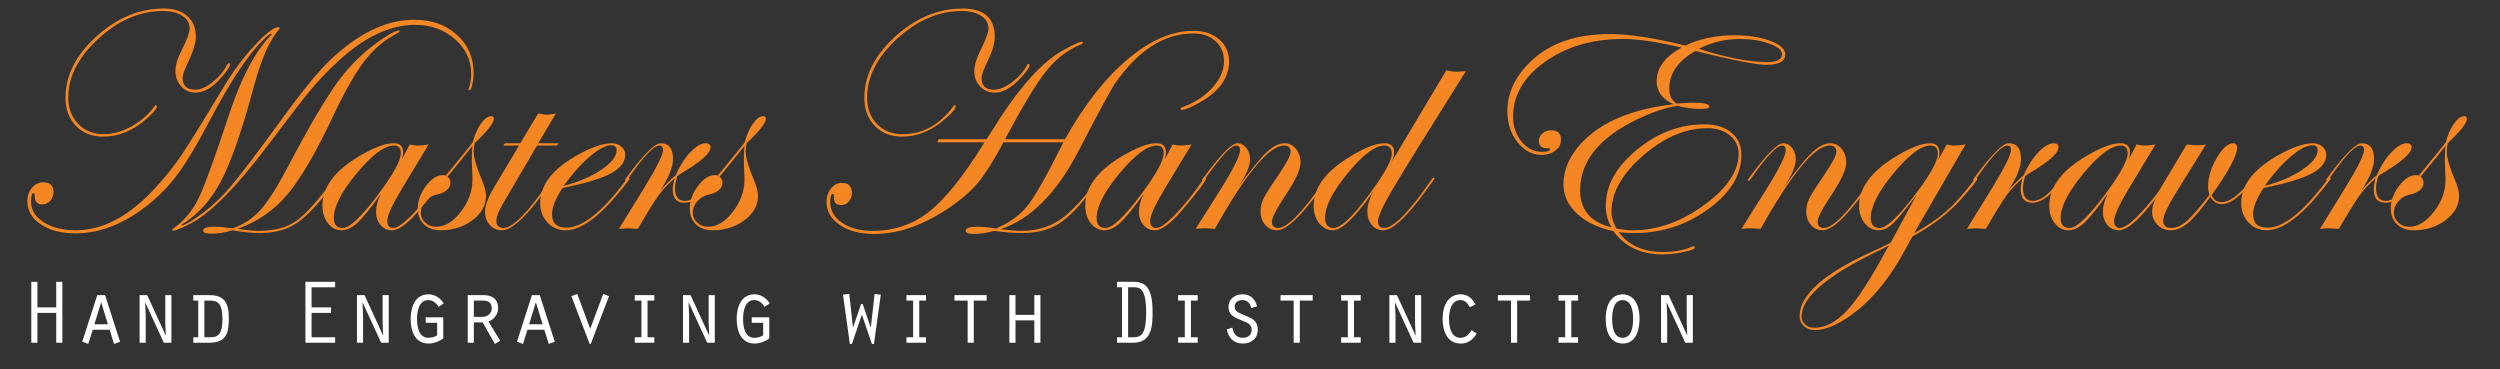 <?xml version="1.0" encoding="utf-8"?>
<!-- Generator: Adobe Illustrator 15.0.0, SVG Export Plug-In . SVG Version: 6.00 Build 0)  -->
<!DOCTYPE svg PUBLIC "-//W3C//DTD SVG 1.1//EN" "http://www.w3.org/Graphics/SVG/1.1/DTD/svg11.dtd">
<svg version="1.1" id="Layer_1" xmlns="http://www.w3.org/2000/svg" xmlns:xlink="http://www.w3.org/1999/xlink" x="0px" y="0px"
	 width="793.861px" height="117.186px" viewBox="0 0 793.861 117.186" enable-background="new 0 0 793.861 117.186"
	 xml:space="preserve">
<rect x="0" y="0" width="793.861" height="117.186" fill="#333333" stroke="none"/>
<g>
	<g>
		<path fill="#F48624" d="M150.391,23.202c0,1.268-0.139,2.496-0.415,3.683c-0.277,1.187-0.562,1.78-0.854,1.78
			c-0.228,0-0.342-0.089-0.342-0.269c0.032-0.13,0.065-0.26,0.098-0.391c0.488-1.139,0.732-2.669,0.732-4.59
			c0-4.329-1.725-8-5.175-11.011c-3.45-3.011-7.664-4.517-12.643-4.517c-8.038,0-16.272,3.94-24.701,11.821
			c-3.32,3.094-6.184,6.106-8.591,9.037c-2.311,2.768-6.834,8.629-13.571,17.585C74.97,59.52,66.801,67.759,60.423,71.047
			c-2.864,1.465-4.703,2.198-5.516,2.198c-0.195,0-0.293-0.114-0.293-0.342c0.032-0.033,0.374-0.293,1.025-0.781
			c3.19-2.377,5.729-5.569,7.617-9.574c1.758-3.68,4.915-12.391,9.473-26.134c3.874-11.723,8.301-20.125,13.281-25.205
			c0.195-0.195,0.293-0.358,0.293-0.488c-0.423-0.13-1.384,0.57-2.882,2.1c-4.852,4.818-10.55,13.477-17.095,25.977
			c-4.039,7.683-7.58,13.501-10.624,17.456c-3.044,3.955-6.667,7.43-10.868,10.425C37.933,71.626,30.997,74.1,24.028,74.1
			c-4.525,0-8.213-0.952-11.063-2.856c-2.85-1.904-4.274-4.354-4.274-7.349c0-1.692,0.488-3.117,1.465-4.272
			c0.977-1.155,2.197-1.733,3.662-1.733c2.116,0,3.174,1.042,3.174,3.125c0,1.074-0.345,1.994-1.033,2.759
			c-0.688,0.765-1.524,1.147-2.507,1.147c-1.606,0-2.409-0.879-2.409-2.637c0-0.651-0.131-0.977-0.394-0.977
			c-0.525,0-0.787,0.896-0.787,2.686c0,2.669,1.328,4.858,3.983,6.567c2.655,1.709,6.068,2.563,10.239,2.563
			c8.503,0,16.845-4.411,25.023-13.232c3.291-3.548,6.076-7.007,8.357-10.376c2.28-3.369,6.826-10.701,13.636-21.997
			c2.867-4.785,6.101-9.131,9.701-13.037c3.601-3.906,6.166-5.859,7.698-5.859c0.228,0,0.342,0.098,0.342,0.293
			c-0.033,0.13-0.098,0.261-0.195,0.391c-3.027,3.322-5.762,9.591-8.203,18.807c-3.646,13.515-7.08,23.349-10.303,29.503
			c-3.19,5.992-7.292,10.536-12.305,13.628c-0.13,0.033-0.195,0.098-0.195,0.195c0.032,0.033,0.098,0.065,0.195,0.098
			c0.749,0,2.571-1.042,5.467-3.126c3.514-2.475,6.752-5.438,9.714-8.89c2.961-3.452,8.331-10.519,16.109-21.2
			c5.499-7.555,9.869-13.083,13.106-16.583c3.238-3.5,6.826-6.586,10.764-9.256c6.151-4.135,12.351-6.204,18.599-6.204
			c5.467,0,9.966,1.594,13.497,4.78C148.625,14.244,150.391,18.292,150.391,23.202z M73.022,20.462c0,0.719-0.929,2.122-2.787,4.21
			c-2.803,3.167-5.509,4.75-8.117,4.75c-1.793,0-3.309-0.659-4.548-1.978c-1.239-1.318-1.858-2.938-1.858-4.858
			c0-1.855,0.667-4.085,2.002-6.689c1.66-3.255,2.49-5.55,2.49-6.885c0-1.66-0.781-2.995-2.344-4.004
			c-1.563-1.009-3.613-1.514-6.152-1.514c-7.259,0-14.079,2.93-20.459,8.789c-6.38,5.859-9.57,12.093-9.57,18.701
			c0,3.418,1.051,6.209,3.152,8.374c2.101,2.165,4.797,3.247,8.088,3.247c2.932,0,5.905-0.838,8.919-2.515
			c3.014-1.676,5.449-3.833,7.307-6.47c0.13-0.163,0.228-0.244,0.293-0.244c0.26,0,0.391,0.146,0.391,0.439
			c0,0.651-1.043,1.904-3.127,3.76c-4.3,3.874-8.96,5.811-13.977,5.811c-3.519,0-6.386-1.139-8.601-3.418
			c-2.216-2.278-3.323-5.241-3.323-8.887c0-7.063,3.263-13.558,9.79-19.482c6.526-5.924,13.664-8.887,21.411-8.887
			c3.19,0,5.688,0.798,7.495,2.393c1.807,1.595,2.71,3.792,2.71,6.592c0,2.083-1.042,5.257-3.125,9.521
			c-0.716,1.498-1.074,2.686-1.074,3.564c0,2.474,1.337,3.711,4.011,3.711c1.598,0,3.382-0.767,5.355-2.302
			c1.973-1.534,3.563-3.412,4.769-5.633c0.163-0.325,0.326-0.488,0.489-0.488C72.892,20.071,73.022,20.202,73.022,20.462z
			 M126.904,9.964c0,0.163-0.439,0.472-1.317,0.928c-3.804,2.019-7.152,4.932-10.045,8.74c-2.894,3.809-6.194,9.652-9.902,17.529
			C100.236,48.62,95.41,56.855,91.162,61.868c-4.248,5.013-9.497,8.61-15.747,10.791c2.897,0.439,5.127,0.659,6.689,0.659
			c5.013,0,9.025-1.068,12.036-3.202c3.011-2.135,7.267-6.918,12.769-14.351c0.358-0.457,0.635-0.685,0.83-0.685
			c0.13,0.033,0.195,0.13,0.195,0.293c0,0.327-1.531,2.428-4.592,6.307c-3.746,4.759-7.092,8.002-10.04,9.73
			c-2.948,1.727-6.571,2.591-10.871,2.591c-2.671,0-5.553-0.301-8.647-0.903c-2.183,0.732-4.414,1.099-6.693,1.099
			c-1.727,0-2.589-0.334-2.589-1.001c0-0.814,1.204-1.221,3.613-1.221c1.334,0,3.092,0.163,5.273,0.488h0.635
			c3.45-1.237,6.372-3.198,8.765-5.884s5.265-7.218,8.618-13.599c6.803-12.923,12.19-22.07,16.162-27.441
			c3.841-5.143,8.447-9.538,13.818-13.184c2.702-1.79,4.443-2.686,5.225-2.686C126.807,9.671,126.904,9.769,126.904,9.964z"/>
		<path fill="#F48624" d="M140.735,56.692c0,0.685-2.379,3.847-7.137,9.486c-3.846,4.629-6.877,6.944-9.093,6.944
			c-1.5,0-2.722-0.562-3.667-1.685c-0.945-1.123-1.417-2.531-1.417-4.224c0-1.758,0.521-3.662,1.563-5.713
			c-3.255,4.558-5.746,7.634-7.471,9.229c-1.726,1.595-3.402,2.393-5.029,2.393c-1.726,0-3.174-0.741-4.346-2.222
			s-1.758-3.345-1.758-5.591c0-6.25,4.411-11.784,13.232-16.602c3.874-2.148,6.999-3.223,9.375-3.223
			c2.018,0,3.027,0.977,3.027,2.93c0,0.554-0.13,1.286-0.391,2.197l2.49-4.736c0.977,0.228,1.839,0.342,2.588,0.342
			c0.879,0,2.018-0.114,3.418-0.342l-8.643,14.307c-2.995,5.013-4.492,8.317-4.492,9.912c0,1.53,0.636,2.295,1.907,2.295
			c1.304,0,3.39-1.492,6.259-4.475s5.786-6.659,8.752-11.028c0.195-0.325,0.375-0.488,0.538-0.488
			C140.638,56.399,140.735,56.497,140.735,56.692z M127.283,48.611c0-1.595-0.732-2.393-2.197-2.393
			c-2.995,0-6.926,2.93-11.792,8.789c-4.867,5.859-7.3,10.596-7.3,14.209c0,2.116,0.944,3.174,2.832,3.174
			c2.246,0,6.136-3.727,11.67-11.182C125.021,55.089,127.283,50.89,127.283,48.611z"/>
		<path fill="#F48624" d="M156.813,37.747c0,1.298-2.035,3.878-6.104,7.739c-0.195,1.009-0.293,1.888-0.293,2.637
			c0,1.888,0.862,4.883,2.588,8.984c0.879,2.051,1.318,3.776,1.318,5.176c0,2.93-1.424,5.469-4.272,7.617
			c-2.849,2.148-6.226,3.223-10.132,3.223c-2.214,0-3.979-0.627-5.298-1.88s-1.978-2.938-1.978-5.054
			c0-2.441,0.871-4.817,2.612-7.129c1.741-2.311,3.54-3.467,5.396-3.467c0.325,0,0.618,0.065,0.879,0.195l3.906-4.785
			c1.172-1.399,2.734-3.336,4.688-5.811c0.553-2.278,1.399-4.231,2.539-5.859c1.139-1.627,2.262-2.441,3.369-2.441
			C156.552,36.893,156.813,37.178,156.813,37.747z M150.025,57.01c0-0.977-0.033-1.945-0.098-2.905
			c-0.065-0.96-0.098-2.335-0.098-4.126c0-1.465,0.065-2.686,0.195-3.662c-1.823,2.312-4.46,5.566-7.91,9.766
			c0.618,0.521,0.928,1.156,0.928,1.904c0,1.921-1.579,3.223-4.736,3.906c-1.27,0.293-2.368,0.985-3.296,2.075
			c-0.928,1.091-1.392,2.238-1.392,3.442c0,1.302,0.472,2.393,1.416,3.271c0.944,0.879,2.116,1.318,3.516,1.318
			c2.734,0,5.33-1.587,7.788-4.761C148.796,64.065,150.025,60.656,150.025,57.01z"/>
		<path fill="#F48624" d="M177.309,45.486l-0.391,0.732h-6.396l-10.889,18.604c-1.335,2.246-2.002,4.037-2.002,5.371
			c0,1.465,0.766,2.197,2.298,2.197c2.966,0,7.97-5.167,15.011-15.503c0.229-0.325,0.424-0.488,0.587-0.488
			c0.195,0,0.293,0.098,0.293,0.293c-0.033,0.098-0.195,0.358-0.488,0.783l-2.102,2.885c-6.127,8.509-10.738,12.763-13.834,12.763
			c-1.532,0-2.811-0.554-3.837-1.66s-1.54-2.49-1.54-4.15c0-1.953,0.862-4.395,2.588-7.324l8.203-13.77h-4.98l0.488-0.732h4.883
			l5.713-9.473c0.977,0.261,1.904,0.391,2.783,0.391c0.911,0,1.855-0.13,2.832-0.391l-5.615,9.473H177.309z"/>
		<path fill="#F48624" d="M199.929,56.741c0,0.098-0.294,0.521-0.88,1.268l-2.101,2.632c-6.745,8.321-12.528,12.481-17.35,12.481
			c-2.281,0-4.195-0.822-5.743-2.466s-2.321-3.703-2.321-6.177c0-5.859,4.085-11.019,12.256-15.479
			c4.297-2.344,7.796-3.516,10.498-3.516c1.172,0,2.173,0.35,3.003,1.05c0.83,0.7,1.245,1.555,1.245,2.563
			c0,2.344-1.53,4.338-4.59,5.981c-3.061,1.644-8.171,3.182-15.332,4.614c-2.214,3.353-3.32,6.152-3.32,8.398
			c0,2.8,1.515,4.199,4.545,4.199c5.148,0,11.454-5.021,18.916-15.064c0.391-0.52,0.717-0.78,0.978-0.78
			C199.863,56.481,199.929,56.579,199.929,56.741z M195.803,47.684c0-1.042-0.57-1.563-1.709-1.563
			c-1.726,0-3.996,1.196-6.812,3.589c-2.816,2.393-5.575,5.493-8.276,9.302c4.688-1.204,8.659-2.905,11.914-5.103
			C194.175,51.712,195.803,49.637,195.803,47.684z"/>
		<path fill="#F48624" d="M227.261,56.692c0,0.262-0.979,1.454-2.935,3.576c-2.479,2.744-4.81,4.115-6.995,4.115
			c-2.479,0-3.718-1.432-3.718-4.297c0-0.911,0.195-2.067,0.586-3.467c-2.051,1.791-3.72,3.564-5.005,5.322
			c-1.286,1.758-3.508,5.339-6.665,10.742c-1.726-0.13-2.734-0.195-3.027-0.195c-0.131,0-1.123,0.065-2.979,0.195l8.008-12.988
			c4.004-6.51,6.006-10.547,6.006-12.109c0-0.911-0.375-1.367-1.125-1.367c-1.827,0-5.138,3.507-9.933,10.521
			c-0.294,0.457-0.555,0.685-0.783,0.685c-0.131-0.032-0.195-0.13-0.195-0.293c0.032-0.163,0.098-0.294,0.195-0.392l0.881-1.223
			c5.021-6.688,8.428-10.031,10.222-10.031c2.607,0,3.912,1.677,3.912,5.029c0,2.507-1.335,5.827-4.004,9.961
			c1.692-1.953,3.304-3.548,4.834-4.785c1.236-2.897,2.774-5.322,4.614-7.275c1.839-1.953,3.491-2.93,4.956-2.93
			c1.009,0,1.514,0.439,1.514,1.318c0,1.563-2.263,3.792-6.787,6.689c-0.717,0.456-1.791,1.123-3.223,2.002l-0.586,0.488
			c-0.456,1.498-0.684,2.734-0.684,3.711c0,2.734,1.027,4.102,3.082,4.102c2.544,0,5.315-2.106,8.317-6.32
			c0.651-0.718,1.06-1.077,1.223-1.077C227.163,56.399,227.261,56.497,227.261,56.692z"/>
		<path fill="#F48624" d="M243.191,37.747c0,1.298-2.035,3.878-6.104,7.739c-0.195,1.009-0.293,1.888-0.293,2.637
			c0,1.888,0.862,4.883,2.588,8.984c0.879,2.051,1.318,3.776,1.318,5.176c0,2.93-1.425,5.469-4.272,7.617
			c-2.849,2.148-6.226,3.223-10.132,3.223c-2.214,0-3.979-0.627-5.298-1.88s-1.978-2.938-1.978-5.054
			c0-2.441,0.87-4.817,2.612-7.129c1.741-2.311,3.54-3.467,5.396-3.467c0.325,0,0.618,0.065,0.879,0.195l3.906-4.785
			c1.172-1.399,2.734-3.336,4.688-5.811c0.553-2.278,1.399-4.231,2.539-5.859c1.139-1.627,2.262-2.441,3.369-2.441
			C242.931,36.893,243.191,37.178,243.191,37.747z M236.404,57.01c0-0.977-0.033-1.945-0.098-2.905
			c-0.065-0.96-0.098-2.335-0.098-4.126c0-1.465,0.064-2.686,0.195-3.662c-1.823,2.312-4.46,5.566-7.91,9.766
			c0.618,0.521,0.928,1.156,0.928,1.904c0,1.921-1.579,3.223-4.736,3.906c-1.27,0.293-2.368,0.985-3.296,2.075
			c-0.928,1.091-1.392,2.238-1.392,3.442c0,1.302,0.472,2.393,1.416,3.271c0.943,0.879,2.115,1.318,3.516,1.318
			c2.734,0,5.33-1.587,7.788-4.761C235.175,64.065,236.404,60.656,236.404,57.01z"/>
		<path fill="#F48624" d="M390.287,19.51c0,5.208-3.142,9.57-9.424,13.086c-2.734,1.53-4.606,2.295-5.615,2.295
			c-0.261,0-0.391-0.13-0.391-0.391c0-0.163,0.472-0.423,1.416-0.781c3.646-1.432,6.624-3.475,8.936-6.128
			c2.311-2.653,3.467-5.379,3.467-8.179c0-2.604-0.896-4.72-2.686-6.348c-1.791-1.627-4.135-2.441-7.031-2.441
			c-9.311,0-17.644,5.355-25,16.064c-1.27,1.855-5.127,9.001-11.572,21.436c-6.999,13.379-15.234,21.599-24.707,24.658
			c2.832,0.358,5.062,0.537,6.689,0.537c5.924,0,10.953-1.937,15.088-5.811c3.58-3.32,6.819-7.194,9.717-11.621
			c0.357-0.456,0.618-0.684,0.781-0.684c0.13,0.033,0.195,0.098,0.195,0.195c0,0.326-1.53,2.458-4.59,6.396
			c-3.613,4.655-6.926,7.854-9.937,9.595c-3.012,1.741-6.698,2.612-11.06,2.612c-2.702,0-5.632-0.228-8.789-0.684
			c-2.409,0.651-4.606,0.977-6.592,0.977c-1.693,0-2.539-0.358-2.539-1.074c0-0.814,1.334-1.221,4.004-1.221
			c1.497,0,3.369,0.195,5.615,0.586c4.297-1.888,7.568-4.215,9.814-6.982c2.408-2.995,6.006-9.261,10.791-18.799l0.781-1.611
			h-18.994c-3.061,5.697-5.713,9.912-7.959,12.646s-5.258,5.388-9.033,7.959c-8.301,5.664-16.309,8.496-24.023,8.496
			c-4.492,0-8.146-0.952-10.962-2.856c-2.816-1.904-4.224-4.386-4.224-7.446c0-1.595,0.472-2.979,1.416-4.15
			c0.943-1.172,2.1-1.758,3.467-1.758c2.115,0,3.174,1.074,3.174,3.223c0,1.042-0.326,1.937-0.977,2.686
			c-0.651,0.749-1.465,1.123-2.441,1.123c-1.53,0-2.295-0.765-2.295-2.295c0.098-0.813,0-1.221-0.293-1.221
			c-0.586,0-0.879,0.863-0.879,2.588c0,2.669,1.254,4.858,3.762,6.567s5.716,2.563,9.626,2.563c6.872,0,12.89-2.042,18.053-6.128
			c5.161-4.085,11.017-11.417,17.563-21.997h-14.999l0.391-0.977h15.244c0.391-0.651,1.059-1.692,2.003-3.125
			c6.84-11.067,13.272-18.799,19.3-23.193c1.27-0.944,2.963-1.961,5.08-3.052c2.117-1.09,3.42-1.636,3.909-1.636
			c0.195,0.065,0.293,0.195,0.293,0.391s-0.326,0.423-0.977,0.684c-4.004,1.628-7.585,4.427-10.742,8.398
			c-3.158,3.972-7.487,11.149-12.988,21.533h19.043c6.087-10.872,12.703-19.328,19.849-25.366
			c7.145-6.038,14.119-9.058,20.923-9.058c3.353,0,6.079,0.903,8.179,2.71S390.287,16.646,390.287,19.51z M326.957,20.682
			c0,0.684-0.961,2.051-2.881,4.102c-2.865,3.093-5.6,4.639-8.203,4.639c-1.855,0-3.402-0.659-4.639-1.978
			c-1.237-1.318-1.855-2.938-1.855-4.858c0-1.79,0.667-4.02,2.002-6.689c1.66-3.32,2.49-5.615,2.49-6.885
			c0-1.66-0.781-2.995-2.344-4.004c-1.563-1.009-3.613-1.514-6.152-1.514c-7.26,0-14.079,2.922-20.459,8.765
			c-6.381,5.843-9.57,12.085-9.57,18.726c0,3.418,1.041,6.209,3.125,8.374c2.083,2.165,4.785,3.247,8.105,3.247
			c6.412,0,11.816-2.962,16.211-8.887c0.064-0.195,0.162-0.309,0.293-0.342c0.26,0,0.391,0.146,0.391,0.439
			c0,0.684-1.042,1.937-3.125,3.76c-4.297,3.874-8.952,5.811-13.965,5.811c-3.516,0-6.381-1.139-8.594-3.418
			c-2.214-2.278-3.32-5.241-3.32-8.887c0-7.031,3.263-13.517,9.79-19.458c6.526-5.94,13.663-8.911,21.411-8.911
			c6.803,0,10.205,2.995,10.205,8.984c0,2.051-0.7,4.509-2.1,7.373c-1.4,2.865-2.1,4.769-2.1,5.713c0,2.474,1.334,3.711,4.004,3.711
			c1.627,0,3.482-0.765,5.566-2.295c2.083-1.53,3.694-3.336,4.834-5.42c0.162-0.325,0.325-0.488,0.488-0.488
			C326.826,20.291,326.957,20.421,326.957,20.682z"/>
		<path fill="#F48624" d="M382.976,56.692c0,0.685-2.379,3.847-7.137,9.486c-3.846,4.629-6.877,6.944-9.093,6.944
			c-1.5,0-2.722-0.562-3.666-1.685c-0.945-1.123-1.418-2.531-1.418-4.224c0-1.758,0.521-3.662,1.563-5.713
			c-3.256,4.558-5.746,7.634-7.471,9.229c-1.726,1.595-3.402,2.393-5.029,2.393c-1.726,0-3.174-0.741-4.346-2.222
			s-1.758-3.345-1.758-5.591c0-6.25,4.41-11.784,13.232-16.602c3.873-2.148,6.998-3.223,9.375-3.223c2.018,0,3.027,0.977,3.027,2.93
			c0,0.554-0.131,1.286-0.391,2.197l2.49-4.736c0.977,0.228,1.839,0.342,2.588,0.342c0.879,0,2.018-0.114,3.418-0.342l-8.643,14.307
			c-2.995,5.013-4.492,8.317-4.492,9.912c0,1.53,0.636,2.295,1.906,2.295c1.305,0,3.391-1.492,6.26-4.475
			c2.868-2.983,5.786-6.659,8.752-11.028c0.195-0.325,0.375-0.488,0.538-0.488C382.878,56.399,382.976,56.497,382.976,56.692z
			 M369.523,48.611c0-1.595-0.732-2.393-2.197-2.393c-2.995,0-6.926,2.93-11.792,8.789c-4.867,5.859-7.3,10.596-7.3,14.209
			c0,2.116,0.943,3.174,2.832,3.174c2.246,0,6.136-3.727,11.67-11.182C367.261,55.089,369.523,50.89,369.523,48.611z"/>
		<path fill="#F48624" d="M421.685,56.692c0,0.685-2.363,3.847-7.088,9.486c-3.879,4.629-6.926,6.944-9.142,6.944
			c-1.466,0-2.696-0.57-3.69-1.709s-1.491-2.539-1.491-4.199c0-1.465,0.301-2.824,0.903-4.077c0.602-1.253,2.173-3.735,4.712-7.446
			c2.637-3.906,3.955-6.396,3.955-7.471c0-1.334-0.7-2.002-2.1-2.002c-4.753,0-12.077,8.822-21.973,26.465
			c-1.596-0.13-2.556-0.195-2.881-0.195c-1.14,0-2.214,0.065-3.223,0.195l7.617-12.061c4.329-6.901,6.494-11.214,6.494-12.939
			c0-0.977-0.408-1.465-1.223-1.465c-1.664,0-4.942,3.507-9.835,10.521c-0.294,0.424-0.522,0.652-0.686,0.685
			c-0.163,0-0.261-0.098-0.293-0.293c0.032-0.163,0.098-0.294,0.195-0.392l0.93-1.223c4.987-6.688,8.346-10.031,10.074-10.031
			c1.108,0,2.054,0.505,2.837,1.514c0.782,1.009,1.174,2.214,1.174,3.613c0,2.083-1.221,4.98-3.662,8.691
			c3.841-5.306,6.795-8.936,8.862-10.889c2.066-1.953,3.979-2.93,5.737-2.93c1.432,0,2.637,0.586,3.613,1.758
			s1.465,2.621,1.465,4.346c0,2.181-1.498,5.518-4.492,10.01c-3.061,4.59-4.59,7.52-4.59,8.789c0,1.335,0.668,2.002,2.005,2.002
			c2.9,0,7.905-5.167,15.011-15.503c0.163-0.325,0.326-0.488,0.489-0.488C421.587,56.399,421.685,56.497,421.685,56.692z"/>
		<path fill="#F48624" d="M465.496,22.586C453.289,41.987,445.59,54.39,442.4,59.793c-3.223,5.501-4.834,8.968-4.834,10.4
			c0,1.465,0.668,2.197,2.005,2.197c2.967,0,8.003-5.167,15.108-15.503c0.195-0.325,0.375-0.488,0.538-0.488
			c0.195,0,0.293,0.098,0.293,0.293c-0.033,0.098-0.195,0.358-0.488,0.783l-2.102,2.885c-6.16,8.509-10.707,12.763-13.64,12.763
			c-1.5,0-2.722-0.562-3.666-1.685c-0.945-1.123-1.418-2.563-1.418-4.321s0.586-3.792,1.758-6.104
			c-5.697,8.073-9.929,12.109-12.695,12.109c-1.726,0-3.174-0.741-4.346-2.222s-1.758-3.345-1.758-5.591
			c0-5.371,3.336-10.237,10.01-14.6c5.306-3.483,9.473-5.225,12.5-5.225c2.018,0,3.027,0.977,3.027,2.93
			c0,0.912-0.277,1.937-0.83,3.076l17.432-29.199c1.074,0.326,2.132,0.488,3.174,0.488
			C462.729,22.781,463.738,22.716,465.496,22.586z M441.961,48.807c0-1.725-0.798-2.588-2.393-2.588
			c-2.93,0-6.796,2.922-11.597,8.765c-4.802,5.843-7.202,10.555-7.202,14.136c0,2.181,0.895,3.271,2.686,3.271
			c2.604,0,7.08-4.524,13.428-13.574C440.268,53.934,441.961,50.597,441.961,48.807z"/>
		<path fill="#F48624" d="M566.889,17.313c0,2.181-2.002,3.271-6.006,3.271c-3.158,0-10.661-1.465-22.51-4.395
			c-5.534,3.158-8.301,7.129-8.301,11.914c0,2.312,0.797,3.906,2.393,4.785c2.311-0.195,4.053-0.293,5.225-0.293
			c3.385,0,5.078,0.407,5.078,1.221c0,0.521-0.896,0.781-2.688,0.781c-2.282,0-4.76-0.325-7.431-0.977
			c-3.618,0.521-7.822,1.921-12.612,4.199c-12.189,5.827-18.284,13.379-18.284,22.656c0,6.152,3.32,10.059,9.961,11.719
			c-1.205-1.985-1.807-4.28-1.807-6.885c0-6.413,3.274-12.321,9.825-17.725c6.551-5.403,13.72-8.105,21.51-8.105
			c3.584,0,6.436,0.879,8.554,2.637s3.178,4.118,3.178,7.08c0,6.348-3.487,12.069-10.462,17.163
			c-6.975,5.095-14.83,7.642-23.565,7.642c-1.76,0-3.405-0.098-4.938-0.293c3.131,4.199,7.779,6.299,13.944,6.299
			c3.816,0,6.932-0.57,9.345-1.709l0.587-0.098c0.195,0.065,0.294,0.195,0.294,0.391c0,0.456-1.207,0.936-3.62,1.44
			c-2.414,0.504-4.615,0.757-6.604,0.757c-6.816,0-12.019-2.458-15.605-7.373c-4.965-1.107-8.852-2.986-11.658-5.64
			c-2.808-2.653-4.211-5.737-4.211-9.253c0-4.72,1.953-9.139,5.859-13.257c3.906-4.118,9.114-7.234,15.625-9.351
			c3.938-1.302,8.447-2.246,13.525-2.832c-3.613-1.53-5.42-3.955-5.42-7.275c0-4.264,2.637-7.829,7.91-10.693
			c-7.553-1.823-13.786-2.734-18.701-2.734c-9.636,0-17.847,2.409-24.634,7.227c-6.787,4.818-10.181,10.645-10.181,17.48
			c0,3.06,0.895,5.681,2.686,7.861c1.79,2.181,3.938,3.271,6.445,3.271c1.725,0,2.588-0.276,2.588-0.83
			c0-0.293-0.31-0.391-0.928-0.293c-1.726,0-2.588-0.797-2.588-2.393c0-0.911,0.382-1.692,1.147-2.344
			c0.765-0.651,1.685-0.977,2.759-0.977c2.083,0,3.125,1.009,3.125,3.027c0,1.335-0.595,2.466-1.782,3.394
			c-1.188,0.928-2.629,1.392-4.321,1.392c-3.027,0-5.607-1.359-7.739-4.077c-2.133-2.718-3.198-5.998-3.198-9.839
			c0-5.762,2.506-11.051,7.52-15.869c5.957-5.729,14.322-8.594,25.098-8.594c5.989,0,13.965,1.221,23.926,3.662
			c4.492-2.181,9.717-3.271,15.674-3.271c4.427,0,8.203,0.594,11.328,1.782C565.326,14.18,566.889,15.62,566.889,17.313z
			 M552.094,48.807c0-2.344-0.93-4.28-2.787-5.811c-1.857-1.53-4.204-2.295-7.039-2.295c-7.008,0-13.852,2.905-20.533,8.716
			s-10.021,11.743-10.021,17.798c0,1.758,0.538,3.548,1.613,5.371c1.891,0.358,3.634,0.537,5.231,0.537
			c7.69,0,15.203-2.661,22.536-7.983S552.094,54.373,552.094,48.807z M565.863,17.215c0-1.27-1.343-2.393-4.028-3.369
			s-5.771-1.465-9.253-1.465c-4.785,0-9.147,1.042-13.086,3.125c8.626,2.8,15.885,4.199,21.777,4.199
			C564.333,19.705,565.863,18.875,565.863,17.215z"/>
		<path fill="#F48624" d="M594.978,56.692c0,0.685-2.363,3.847-7.088,9.486c-3.879,4.629-6.926,6.944-9.142,6.944
			c-1.466,0-2.696-0.57-3.69-1.709s-1.491-2.539-1.491-4.199c0-1.465,0.301-2.824,0.903-4.077c0.602-1.253,2.173-3.735,4.712-7.446
			c2.637-3.906,3.955-6.396,3.955-7.471c0-1.334-0.7-2.002-2.1-2.002c-4.753,0-12.077,8.822-21.973,26.465
			c-1.596-0.13-2.556-0.195-2.881-0.195c-1.14,0-2.214,0.065-3.223,0.195l7.617-12.061c4.329-6.901,6.494-11.214,6.494-12.939
			c0-0.977-0.408-1.465-1.223-1.465c-1.664,0-4.942,3.507-9.835,10.521c-0.294,0.424-0.522,0.652-0.686,0.685
			c-0.163,0-0.261-0.098-0.293-0.293c0.032-0.163,0.098-0.294,0.195-0.392l0.93-1.223c4.987-6.688,8.346-10.031,10.074-10.031
			c1.108,0,2.054,0.505,2.837,1.514c0.782,1.009,1.174,2.214,1.174,3.613c0,2.083-1.221,4.98-3.662,8.691
			c3.841-5.306,6.795-8.936,8.862-10.889c2.066-1.953,3.979-2.93,5.737-2.93c1.432,0,2.637,0.586,3.613,1.758
			s1.465,2.621,1.465,4.346c0,2.181-1.498,5.518-4.492,10.01c-3.061,4.59-4.59,7.52-4.59,8.789c0,1.335,0.668,2.002,2.005,2.002
			c2.9,0,7.905-5.167,15.011-15.503c0.163-0.325,0.326-0.488,0.489-0.488C594.88,56.399,594.978,56.497,594.978,56.692z"/>
		<path fill="#F48624" d="M627.876,56.741c0,0.521-1.76,2.748-5.279,6.68c-3.944,4.356-9.044,8.241-15.302,11.655l-2.441,4.443
			c-4.428,8.17-9.392,14.469-14.893,18.896c-5.273,4.264-9.83,6.396-13.672,6.396c-1.399,0-2.555-0.423-3.467-1.27
			c-0.911-0.847-1.367-1.888-1.367-3.125c0-6.673,7.536-13.444,22.607-20.313c3.255-1.498,5.354-2.507,6.299-3.027l8.301-15.283
			c-3.613,4.785-6.161,7.87-7.642,9.253c-1.481,1.383-3.003,2.075-4.565,2.075c-1.693,0-3.134-0.749-4.321-2.246
			c-1.188-1.497-1.782-3.32-1.782-5.469c0-5.631,3.678-10.742,11.035-15.332c4.915-3.06,8.772-4.59,11.572-4.59
			c1.953,0,2.93,1.074,2.93,3.223c0,0.586-0.146,1.286-0.439,2.1l2.734-4.932c0.879,0.228,1.644,0.342,2.295,0.342
			c0.846,0,2.083-0.114,3.711-0.342c-0.229,0.293-1.66,2.734-4.297,7.324L607.783,74.1c4.264-2.405,7.674-4.729,10.229-6.973
			c2.555-2.243,5.444-5.477,8.667-9.703c0.488-0.65,0.813-0.976,0.977-0.976C627.803,56.481,627.876,56.579,627.876,56.741z
			 M599.873,77.908c-0.619,0.358-2.458,1.286-5.518,2.783c-14.844,7.356-22.266,13.965-22.266,19.824
			c0,1.009,0.375,1.855,1.123,2.539c0.749,0.684,1.709,1.025,2.881,1.025c3.581,0,7.064-1.831,10.449-5.493
			s7.633-10.229,12.744-19.702L599.873,77.908z M615.352,48.709c0-1.66-0.798-2.49-2.393-2.49c-2.93,0-6.812,2.922-11.646,8.765
			c-4.834,5.843-7.251,10.555-7.251,14.136c0,2.181,0.943,3.271,2.832,3.271c1.92,0,5.176-2.897,9.766-8.691
			C612.454,56.375,615.352,51.378,615.352,48.709z"/>
		<path fill="#F48624" d="M655.306,56.692c0,0.262-0.979,1.454-2.935,3.576c-2.479,2.744-4.81,4.115-6.995,4.115
			c-2.479,0-3.718-1.432-3.718-4.297c0-0.911,0.195-2.067,0.586-3.467c-2.051,1.791-3.72,3.564-5.005,5.322
			c-1.286,1.758-3.508,5.339-6.665,10.742c-1.726-0.13-2.734-0.195-3.027-0.195c-0.131,0-1.123,0.065-2.979,0.195l8.008-12.988
			c4.004-6.51,6.006-10.547,6.006-12.109c0-0.911-0.375-1.367-1.125-1.367c-1.827,0-5.138,3.507-9.933,10.521
			c-0.294,0.457-0.555,0.685-0.783,0.685c-0.131-0.032-0.195-0.13-0.195-0.293c0.032-0.163,0.098-0.294,0.195-0.392l0.881-1.223
			c5.021-6.688,8.428-10.031,10.222-10.031c2.607,0,3.912,1.677,3.912,5.029c0,2.507-1.335,5.827-4.004,9.961
			c1.692-1.953,3.304-3.548,4.834-4.785c1.236-2.897,2.774-5.322,4.614-7.275c1.839-1.953,3.491-2.93,4.956-2.93
			c1.009,0,1.514,0.439,1.514,1.318c0,1.563-2.263,3.792-6.787,6.689c-0.717,0.456-1.791,1.123-3.223,2.002l-0.586,0.488
			c-0.456,1.498-0.684,2.734-0.684,3.711c0,2.734,1.027,4.102,3.082,4.102c2.544,0,5.315-2.106,8.317-6.32
			c0.651-0.718,1.06-1.077,1.223-1.077C655.208,56.399,655.306,56.497,655.306,56.692z"/>
		<path fill="#F48624" d="M689.083,56.692c0,0.685-2.379,3.847-7.137,9.486c-3.846,4.629-6.877,6.944-9.093,6.944
			c-1.5,0-2.722-0.562-3.666-1.685c-0.945-1.123-1.418-2.531-1.418-4.224c0-1.758,0.521-3.662,1.563-5.713
			c-3.256,4.558-5.746,7.634-7.471,9.229c-1.726,1.595-3.402,2.393-5.029,2.393c-1.726,0-3.174-0.741-4.346-2.222
			s-1.758-3.345-1.758-5.591c0-6.25,4.41-11.784,13.232-16.602c3.873-2.148,6.998-3.223,9.375-3.223c2.018,0,3.027,0.977,3.027,2.93
			c0,0.554-0.131,1.286-0.391,2.197l2.49-4.736c0.977,0.228,1.839,0.342,2.588,0.342c0.879,0,2.018-0.114,3.418-0.342l-8.643,14.307
			c-2.995,5.013-4.492,8.317-4.492,9.912c0,1.53,0.636,2.295,1.906,2.295c1.305,0,3.391-1.492,6.26-4.475
			c2.868-2.983,5.786-6.659,8.752-11.028c0.195-0.325,0.375-0.488,0.538-0.488C688.985,56.399,689.083,56.497,689.083,56.692z
			 M675.631,48.611c0-1.595-0.732-2.393-2.197-2.393c-2.995,0-6.926,2.93-11.792,8.789c-4.867,5.859-7.3,10.596-7.3,14.209
			c0,2.116,0.943,3.174,2.832,3.174c2.246,0,6.136-3.727,11.67-11.182C673.368,55.089,675.631,50.89,675.631,48.611z"/>
		<path fill="#F48624" d="M715.976,56.595c0,0.392-1.027,1.649-3.081,3.771c-2.837,2.971-5.315,4.457-7.436,4.457
			c-1.435,0-2.625-0.781-3.57-2.344c-2.897,4.004-5.258,6.779-7.08,8.325c-1.823,1.546-3.662,2.319-5.518,2.319
			c-1.66,0-3.061-0.578-4.199-1.733c-1.14-1.155-1.709-2.547-1.709-4.175c0-1.92,1.09-4.72,3.271-8.398l7.715-12.939
			c1.595,0.163,2.669,0.244,3.223,0.244c1.204,0,2.164-0.081,2.881-0.244l-10.205,16.504c-2.246,3.711-3.369,6.283-3.369,7.715
			c0,1.53,0.862,2.295,2.588,2.295c1.595,0,3.23-0.732,4.907-2.197c1.676-1.465,4.077-4.231,7.202-8.301
			c-0.293-0.977-0.439-1.839-0.439-2.588c0-2.962,0.911-6.006,2.734-9.131c1.822-3.125,3.58-4.688,5.273-4.688
			c0.813,0,1.221,0.472,1.221,1.416c0,2.441-2.702,7.471-8.105,15.088c0.685,1.465,1.744,2.197,3.18,2.197
			c2.479,0,5.494-2.204,9.05-6.613c0.651-0.783,1.075-1.175,1.271-1.175C715.91,56.399,715.976,56.465,715.976,56.595z"/>
		<path fill="#F48624" d="M740.085,56.741c0,0.098-0.294,0.521-0.88,1.268l-2.101,2.632c-6.745,8.321-12.527,12.481-17.35,12.481
			c-2.281,0-4.195-0.822-5.742-2.466c-1.548-1.644-2.321-3.703-2.321-6.177c0-5.859,4.085-11.019,12.256-15.479
			c4.297-2.344,7.796-3.516,10.498-3.516c1.172,0,2.173,0.35,3.003,1.05c0.83,0.7,1.245,1.555,1.245,2.563
			c0,2.344-1.53,4.338-4.59,5.981c-3.061,1.644-8.171,3.182-15.332,4.614c-2.214,3.353-3.32,6.152-3.32,8.398
			c0,2.8,1.516,4.199,4.546,4.199c5.148,0,11.453-5.021,18.915-15.064c0.391-0.52,0.717-0.78,0.978-0.78
			C740.02,56.481,740.085,56.579,740.085,56.741z M735.959,47.684c0-1.042-0.57-1.563-1.709-1.563c-1.726,0-3.996,1.196-6.812,3.589
			c-2.816,2.393-5.575,5.493-8.276,9.302c4.688-1.204,8.658-2.905,11.914-5.103C734.331,51.712,735.959,49.637,735.959,47.684z"/>
		<path fill="#F48624" d="M767.417,56.692c0,0.262-0.979,1.454-2.935,3.576c-2.479,2.744-4.81,4.115-6.995,4.115
			c-2.479,0-3.718-1.432-3.718-4.297c0-0.911,0.195-2.067,0.586-3.467c-2.051,1.791-3.72,3.564-5.005,5.322
			c-1.286,1.758-3.508,5.339-6.665,10.742c-1.726-0.13-2.734-0.195-3.027-0.195c-0.131,0-1.123,0.065-2.979,0.195l8.008-12.988
			c4.004-6.51,6.006-10.547,6.006-12.109c0-0.911-0.375-1.367-1.125-1.367c-1.827,0-5.138,3.507-9.933,10.521
			c-0.294,0.457-0.555,0.685-0.783,0.685c-0.131-0.032-0.195-0.13-0.195-0.293c0.032-0.163,0.098-0.294,0.195-0.392l0.881-1.223
			c5.021-6.688,8.428-10.031,10.222-10.031c2.607,0,3.912,1.677,3.912,5.029c0,2.507-1.335,5.827-4.004,9.961
			c1.692-1.953,3.304-3.548,4.834-4.785c1.236-2.897,2.774-5.322,4.614-7.275c1.839-1.953,3.491-2.93,4.956-2.93
			c1.009,0,1.514,0.439,1.514,1.318c0,1.563-2.263,3.792-6.787,6.689c-0.717,0.456-1.791,1.123-3.223,2.002l-0.586,0.488
			c-0.456,1.498-0.684,2.734-0.684,3.711c0,2.734,1.027,4.102,3.082,4.102c2.544,0,5.315-2.106,8.317-6.32
			c0.651-0.718,1.06-1.077,1.223-1.077C767.319,56.399,767.417,56.497,767.417,56.692z"/>
		<path fill="#F48624" d="M783.348,37.747c0,1.298-2.035,3.878-6.104,7.739c-0.195,1.009-0.293,1.888-0.293,2.637
			c0,1.888,0.862,4.883,2.588,8.984c0.879,2.051,1.318,3.776,1.318,5.176c0,2.93-1.425,5.469-4.272,7.617
			c-2.849,2.148-6.226,3.223-10.132,3.223c-2.214,0-3.979-0.627-5.298-1.88s-1.978-2.938-1.978-5.054
			c0-2.441,0.87-4.817,2.612-7.129c1.741-2.311,3.54-3.467,5.396-3.467c0.325,0,0.618,0.065,0.879,0.195l3.906-4.785
			c1.172-1.399,2.734-3.336,4.688-5.811c0.553-2.278,1.399-4.231,2.539-5.859c1.139-1.627,2.262-2.441,3.369-2.441
			C783.087,36.893,783.348,37.178,783.348,37.747z M776.561,57.01c0-0.977-0.033-1.945-0.098-2.905
			c-0.065-0.96-0.098-2.335-0.098-4.126c0-1.465,0.064-2.686,0.195-3.662c-1.823,2.312-4.46,5.566-7.91,9.766
			c0.618,0.521,0.928,1.156,0.928,1.904c0,1.921-1.579,3.223-4.736,3.906c-1.27,0.293-2.368,0.985-3.296,2.075
			c-0.928,1.091-1.392,2.238-1.392,3.442c0,1.302,0.472,2.393,1.416,3.271c0.943,0.879,2.115,1.318,3.516,1.318
			c2.734,0,5.33-1.587,7.788-4.761C775.331,64.065,776.561,60.656,776.561,57.01z"/>
	</g>
	<g>
		<path fill="#FFFFFF" d="M9.938,89.486h1.943v8.122h5.976v-8.122H19.8v19.348h-1.943v-9.485h-5.976v9.485H9.938V89.486z"/>
		<path fill="#FFFFFF" d="M29.455,104.714l-1.421,4.496l-1.915-0.696l4.757-14.794h2.495l4.757,14.794l-1.915,0.696l-1.392-4.496
			H29.455z M32.124,95.983l-2.146,6.991h4.293L32.124,95.983z"/>
		<path fill="#FFFFFF" d="M44.331,93.721h2.408l5.859,12.734l0.058-0.058l-0.174-3.916v-8.76h1.944v15.113h-2.408L46.158,96.1
			L46.1,96.157l0.174,3.945v8.731h-1.943V93.721z"/>
		<path fill="#FFFFFF" d="M61.382,93.721h5.047c4.293,0,6.236,1.77,6.236,7.368c0,4.728-0.812,7.745-6.236,7.745h-5.047v-1.74h1.566
			V95.461h-1.566V93.721z M64.893,107.093h2.059c2.553,0,3.684-1.451,3.684-5.802c0-4.641-1.334-5.83-3.742-5.83h-2.001V107.093z"/>
		<path fill="#FFFFFF" d="M96.994,89.486h9.427v1.74h-7.484v6.382h6.179v1.74h-6.179v7.745h7.484v1.74h-9.427V89.486z"/>
		<path fill="#FFFFFF" d="M113.35,93.721h2.408l5.859,12.734l0.058-0.058l-0.174-3.916v-8.76h1.944v15.113h-2.408L115.177,96.1
			l-0.058,0.058l0.174,3.945v8.731h-1.943V93.721z"/>
		<path fill="#FFFFFF" d="M140.757,107.441c-1.247,0.986-3.104,1.653-4.641,1.653c-4.438,0-5.714-4.119-5.714-7.832
			c0-3.655,1.334-7.803,5.657-7.803c2.03,0,3.8,1.189,4.844,2.9l-1.653,1.073c-0.725-1.218-1.827-2.146-3.307-2.146
			c-2.988,0-3.51,3.742-3.51,6.034c0,2.35,0.522,5.946,3.568,5.946c0.986,0,1.972-0.261,2.813-0.783v-3.974h-3.626v-1.74h5.569
			V107.441z"/>
		<path fill="#FFFFFF" d="M148.527,93.721h5.134c2.524,0,4.525,1.189,4.525,4.119c0,1.856-1.248,3.684-3.075,4.235l3.713,6.121
			l-1.683,1.015l-3.858-6.846h-2.813v6.469h-1.943V93.721z M153.022,100.625c1.886,0,3.133-1.073,3.133-2.785
			c0-1.363-0.812-2.378-2.552-2.378h-3.133v5.163H153.022z"/>
		<path fill="#FFFFFF" d="M167.492,104.714l-1.421,4.496l-1.915-0.696l4.757-14.794h2.495l4.757,14.794l-1.915,0.696l-1.392-4.496
			H167.492z M170.161,95.983l-2.146,6.991h4.293L170.161,95.983z"/>
		<path fill="#FFFFFF" d="M191.535,93.344l1.856,0.696l-5.802,15.17h-0.348l-5.801-15.17l1.856-0.696l4.119,11.081L191.535,93.344z"
			/>
		<path fill="#FFFFFF" d="M201.567,107.093h2.118V95.461h-2.118v-1.741h6.208v1.741h-2.146v11.632h2.146v1.74h-6.208V107.093z"/>
		<path fill="#FFFFFF" d="M216.879,93.721h2.407l5.859,12.734l0.058-0.058l-0.174-3.916v-8.76h1.943v15.113h-2.407L218.706,96.1
			l-0.059,0.058l0.175,3.945v8.731h-1.943V93.721z"/>
		<path fill="#FFFFFF" d="M244.286,107.441c-1.248,0.986-3.104,1.653-4.642,1.653c-4.438,0-5.714-4.119-5.714-7.832
			c0-3.655,1.334-7.803,5.656-7.803c2.03,0,3.8,1.189,4.844,2.9l-1.653,1.073c-0.725-1.218-1.827-2.146-3.307-2.146
			c-2.987,0-3.51,3.742-3.51,6.034c0,2.35,0.522,5.946,3.567,5.946c0.986,0,1.973-0.261,2.814-0.783v-3.974h-3.626v-1.74h5.569
			V107.441z"/>
		<path fill="#FFFFFF" d="M269.687,93.344l1.16,10.617h0.058l2.524-7.426h0.521l2.523,7.426h0.059l1.189-10.617l1.972,0.232
			l-2.175,15.635h-0.667l-3.162-9.311l-3.162,9.311h-0.667l-2.176-15.635L269.687,93.344z"/>
		<path fill="#FFFFFF" d="M287.841,107.093h2.117V95.461h-2.117v-1.741h6.207v1.741h-2.146v11.632h2.146v1.74h-6.207V107.093z"/>
		<path fill="#FFFFFF" d="M307.271,95.461h-4.177v-1.741h10.211v1.741h-4.09v13.372h-1.944V95.461z"/>
		<path fill="#FFFFFF" d="M320.522,93.721h1.944v6.266h5.975v-6.266h1.943v15.113h-1.943v-7.107h-5.975v7.107h-1.944V93.721z"/>
		<path fill="#FFFFFF" d="M354.713,91.226v-1.74h5.104c3.888,0,6.179,1.711,6.179,9.688c0,4.264-0.231,9.659-6.12,9.659h-5.163
			v-1.74h1.566V91.226H354.713z M358.223,107.093h1.595c2.35,0,4.148-0.609,4.148-7.919c0-7.368-1.973-7.948-3.684-7.948h-2.06
			V107.093z"/>
		<path fill="#FFFFFF" d="M374.114,107.093h2.117V95.461h-2.117v-1.741h6.207v1.741h-2.146v11.632h2.146v1.74h-6.207V107.093z"/>
		<path fill="#FFFFFF" d="M391.311,104.047c0.377,1.856,1.276,3.22,3.307,3.22c1.596,0,2.843-0.87,2.843-2.553
			c0-1.856-1.566-2.32-3.045-2.93c-2.205-0.928-4.294-1.508-4.294-4.351c0-2.552,2.06-3.974,4.438-3.974
			c2.523,0,4.003,1.45,4.612,3.8l-1.856,0.551c-0.349-1.479-1.132-2.524-2.785-2.524c-1.247,0-2.465,0.638-2.465,2.001
			c0,1.421,0.87,1.828,2.03,2.35l3.22,1.421c1.363,0.754,2.088,1.973,2.088,3.539c0,2.872-2.001,4.496-4.786,4.496
			c-2.813,0-4.583-1.799-5.047-4.496L391.311,104.047z"/>
		<path fill="#FFFFFF" d="M410.799,95.461h-4.177v-1.741h10.211v1.741h-4.09v13.372h-1.944V95.461z"/>
		<path fill="#FFFFFF" d="M425.879,107.093h2.117V95.461h-2.117v-1.741h6.207v1.741h-2.146v11.632h2.146v1.74h-6.207V107.093z"/>
		<path fill="#FFFFFF" d="M441.19,93.721h2.407l5.859,12.734l0.058-0.058l-0.174-3.916v-8.76h1.943v15.113h-2.407L443.018,96.1
			l-0.059,0.058l0.175,3.945v8.731h-1.943V93.721z"/>
		<path fill="#FFFFFF" d="M468.915,105.933c-1.218,1.915-2.668,3.162-5.018,3.162c-4.409,0-5.802-4.061-5.802-7.803
			c0-6.033,3.19-7.832,5.628-7.832c2.35,0,3.713,1.218,4.786,3.22l-1.77,0.899c-0.639-1.218-1.509-2.292-2.988-2.292
			c-3.017,0-3.626,3.655-3.626,5.976c0,2.35,0.552,6.004,3.626,6.004c1.77,0,2.669-1.073,3.568-2.437L468.915,105.933z"/>
		<path fill="#FFFFFF" d="M479.817,95.461h-4.177v-1.741h10.211v1.741h-4.09v13.372h-1.944V95.461z"/>
		<path fill="#FFFFFF" d="M494.897,107.093h2.117V95.461h-2.117v-1.741h6.207v1.741h-2.146v11.632h2.146v1.74h-6.207V107.093z"/>
		<path fill="#FFFFFF" d="M520.622,101.292c0,1.218-0.087,7.803-5.366,7.803c-2.437,0-5.366-1.741-5.366-7.803
			c0-6.033,2.871-7.832,5.366-7.832C517.663,93.46,520.622,95.2,520.622,101.292z M511.92,101.292c0,2.205,0.406,5.976,3.336,5.976
			s3.336-3.771,3.336-5.976c0-2.233-0.406-6.004-3.336-6.004S511.92,99.058,511.92,101.292z"/>
		<path fill="#FFFFFF" d="M527.464,93.721h2.407l5.859,12.734l0.058-0.058l-0.174-3.916v-8.76h1.943v15.113h-2.407L529.291,96.1
			l-0.059,0.058l0.175,3.945v8.731h-1.943V93.721z"/>
	</g>
</g>
</svg>
